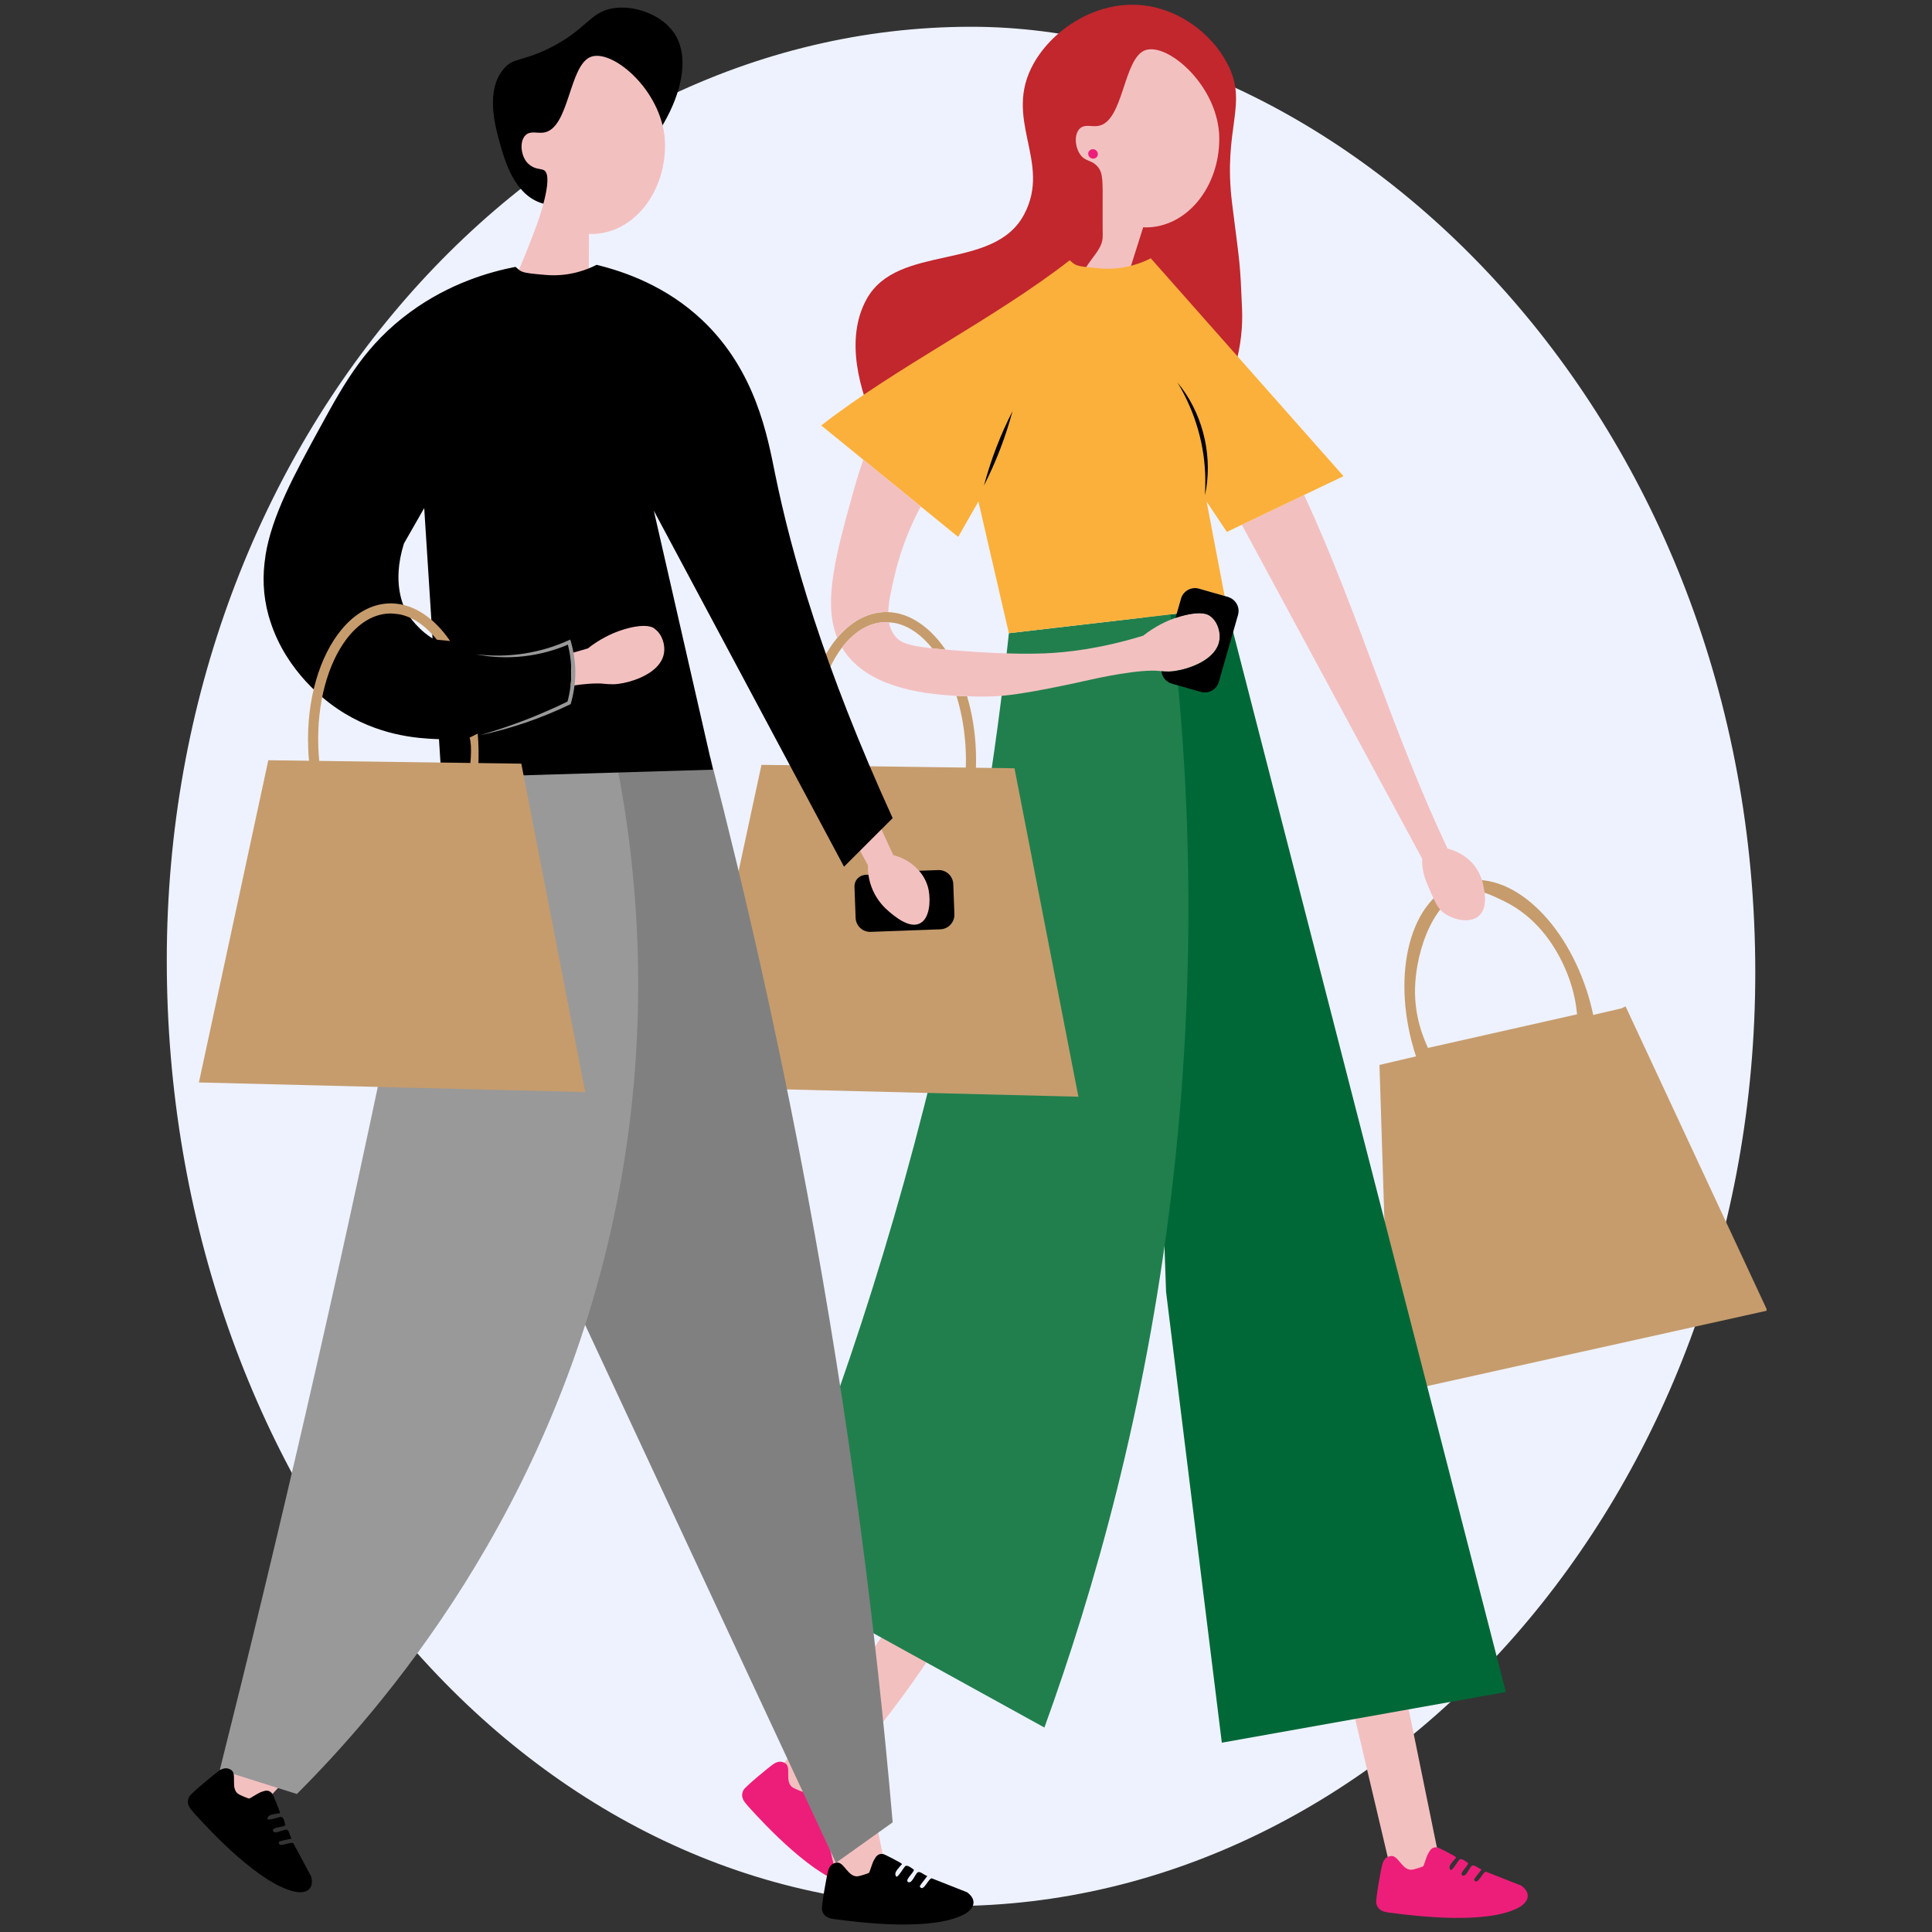 <svg xmlns="http://www.w3.org/2000/svg" xmlns:xlink="http://www.w3.org/1999/xlink" width="500" zoomAndPan="magnify" viewBox="0 0 375 375" height="500" preserveAspectRatio="xMidYMid meet" version="1.0"><rect x="0" y="0" width="375" height="375" fill="#333333" stroke="none"/><defs><clipPath id="20678bdd9a"><path d="M 32.387 5 L 341 5 L 341 370 L 32.387 370 Z M 32.387 5 " clip-rule="nonzero"/></clipPath><clipPath id="f0b6f874b8"><path d="M 240 143 L 342.887 143 L 342.887 298 L 240 298 Z M 240 143 " clip-rule="nonzero"/></clipPath></defs><g clip-path="url(#20678bdd9a)"><path fill="#eef2ff" d="M 340.699 188.758 C 340.699 290.129 268.625 369.961 184.566 369.961 C 100.512 369.961 32.371 287.773 32.371 186.398 C 32.371 85.027 104.445 5.195 188.5 5.195 C 262.07 5.195 340.699 81.09 340.699 188.758 Z M 340.699 188.758 " fill-opacity="1" fill-rule="nonzero"/></g><path fill="#c1272d" d="M 221.566 1 C 228.746 1.668 235.059 6.414 238.133 12.168 C 242.469 20.277 237.285 24.617 239.156 39.543 C 240.684 51.672 240.691 50.578 241.082 59.961 C 241.352 66.32 239.949 75.336 232.227 86.512 C 211.48 85.27 190.727 84.035 169.984 82.793 C 167.035 76.098 163.816 65.941 168.246 57.996 C 174.27 47.207 192.82 52.738 198.754 41.672 C 204.289 31.328 194.41 23.188 200.719 12.168 C 204.504 5.566 212.816 0.191 221.551 1 Z M 221.566 1 " fill-opacity="1" fill-rule="nonzero"/><path fill="#c69c6d" d="M 314.914 196.648 L 308.359 198.18 C 308.09 196.766 307.77 195.352 307.352 193.93 C 303.098 179.355 292.43 169.598 283.57 172.18 C 274.715 174.766 270.977 188.727 275.234 203.297 C 275.477 204.133 275.742 204.941 276.027 205.742 L 268.664 207.465 L 270.629 269.414 L 341.5 253.68 L 314.93 196.641 Z M 273.574 191.734 C 273.762 184.129 277.449 173.453 284.398 172.07 C 287.129 171.527 289.352 172.613 292.273 174.035 C 302.23 178.895 305.426 189.457 306.055 191.734 C 306.715 194.148 306.949 196.223 307.039 197.641 C 296.867 199.934 286.695 202.23 276.523 204.523 C 275.32 202.117 273.422 197.559 273.574 191.734 Z M 273.574 191.734 " fill-opacity="1" fill-rule="nonzero"/><g clip-path="url(#f0b6f874b8)"><path stroke-linecap="butt" transform="matrix(0.787, 0, 0, 0.786, 29.397, -1.445)" fill="none" stroke-linejoin="miter" d="M 362.942 252.04 L 354.61 253.988 C 354.268 252.189 353.86 250.39 353.329 248.581 C 347.922 230.038 334.361 217.622 323.099 220.908 C 311.842 224.198 307.09 241.961 312.502 260.499 C 312.81 261.562 313.148 262.591 313.51 263.61 L 304.15 265.802 L 306.648 344.622 L 396.738 324.602 L 362.962 252.03 Z M 310.392 245.788 C 310.63 236.111 315.318 222.528 324.152 220.768 C 327.623 220.078 330.448 221.459 334.162 223.268 C 346.819 229.451 350.881 242.89 351.681 245.788 C 352.52 248.859 352.818 251.498 352.932 253.302 C 340.002 256.22 327.071 259.142 314.141 262.059 C 312.612 258.998 310.198 253.198 310.392 245.788 Z M 310.392 245.788 " stroke="#c69c6d" stroke-width="2.5" stroke-opacity="1" stroke-miterlimit="10"/></g><path fill="#f3c0c0" d="M 222.391 9.707 C 217.945 11.137 218.176 23.809 213.039 24.461 C 211.812 24.617 210.52 24.059 209.594 24.957 C 208.508 25.992 208.594 28.344 209.594 29.875 C 210.621 31.457 211.82 30.93 213.039 32.336 C 214.109 33.57 214.039 34.961 214.02 40.203 C 214.004 46.238 214.07 44.91 214.02 46.105 C 213.902 49.273 209.711 51.246 209.105 56.535 L 217.961 56.535 L 221.895 44.109 C 222.062 44.109 222.219 44.141 222.391 44.141 C 230.273 44.141 236.66 36.438 236.66 26.93 C 236.66 16.875 226.789 8.301 222.391 9.715 Z M 222.391 9.707 " fill-opacity="1" fill-rule="nonzero"/><path fill="#f3c0c0" d="M 246.512 200.09 L 280.473 366.281 L 270.734 366.281 L 235.688 217.789 L 213.047 218.773 C 211.867 243.16 206.051 283.766 179.582 323.016 C 172.594 333.375 165.168 342.16 157.922 349.566 C 154.973 348.254 152.016 346.941 149.066 345.637 C 158.168 335.652 167.703 323.605 176.621 309.254 C 201.695 268.934 210.191 229.414 213.289 202.992 C 224.367 202.023 235.434 201.059 246.512 200.098 Z M 246.512 200.09 " fill-opacity="1" fill-rule="nonzero"/><path fill="#ed1e79" d="M 212.609 29.094 C 212.836 29.223 212.984 29.41 213.055 29.656 C 213.129 29.902 213.102 30.133 212.977 30.348 C 212.852 30.562 212.664 30.703 212.418 30.762 C 212.168 30.824 211.93 30.789 211.707 30.66 C 211.48 30.527 211.332 30.34 211.262 30.094 C 211.188 29.852 211.215 29.621 211.34 29.402 C 211.465 29.188 211.652 29.051 211.898 28.988 C 212.148 28.93 212.383 28.961 212.609 29.094 Z M 212.609 29.094 " fill-opacity="1" fill-rule="nonzero"/><path fill="#006837" d="M 292.281 328.422 L 237.156 338.254 L 226.332 250.738 L 221.824 119.875 L 238.141 117.98 Z M 292.281 328.422 " fill-opacity="1" fill-rule="nonzero"/><path fill="#217f4e" d="M 202.711 335.309 L 149.066 305.723 C 161.434 276.023 173.68 240.48 183.027 199.605 C 189.328 172.039 193.332 146.277 195.824 122.902 C 206.281 121.684 216.734 120.473 227.184 119.254 C 230.793 148.648 232.711 187.312 227.324 232.055 C 222.297 273.758 212.371 308.68 202.719 335.309 Z M 202.711 335.309 " fill-opacity="1" fill-rule="nonzero"/><path fill="#f3c0c0" d="M 287.852 171.578 C 287.348 169.406 286.223 168.023 285.883 167.648 C 284.168 165.707 282.055 164.98 280.961 164.699 C 270.086 141.656 263.559 118.617 253.137 96.07 L 241.035 101.855 C 252.703 123.461 264.367 145.059 276.035 166.664 C 276.02 167.16 276.035 167.867 276.168 168.715 C 276.367 169.973 276.734 170.91 277.02 171.586 C 278.309 174.617 278.953 176.145 279.969 176.984 C 281.809 178.508 285.23 179.367 287.047 177.77 C 288.906 176.145 288.117 172.785 287.844 171.586 Z M 287.852 171.578 " fill-opacity="1" fill-rule="nonzero"/><path fill="#fbb03b" d="M 223.375 50.129 C 221.918 50.875 218.316 52.496 213.535 52.094 C 208.406 51.664 208.883 51.527 207.625 50.523 C 192.859 61.996 174.16 71.105 159.402 82.582 L 167.559 89.223 L 178.73 98.316 L 185.977 104.219 L 189.91 97.336 L 195.816 122.902 L 228.387 119.121 L 229.219 116.207 C 229.652 114.703 231.219 113.832 232.719 114.266 L 237.699 115.688 L 234.199 97.344 L 238.133 103.246 L 241.027 101.863 L 253.125 96.078 L 260.773 92.422 C 248.305 78.328 235.836 64.23 223.367 50.137 Z M 223.375 50.129 " fill-opacity="1" fill-rule="nonzero"/><path fill="#c69c6d" d="M 189.414 145.641 C 189.266 141.906 188.668 138.363 187.707 135.148 C 187.039 135.133 186.355 135.109 185.645 135.07 C 186.652 138.289 187.289 141.891 187.449 145.719 C 187.73 152.625 186.402 159.184 183.719 164.156 C 181.121 168.969 177.574 171.703 173.734 171.859 C 165.602 172.191 158.523 160.988 157.949 146.906 C 157.594 138.227 159.805 130.445 163.445 125.676 C 165.719 122.699 168.543 120.891 171.668 120.766 C 171.965 120.75 172.266 120.773 172.555 120.797 C 173.09 120.828 173.617 120.891 174.137 121.023 C 176.637 121.645 178.961 123.359 180.957 125.848 C 181.719 125.938 182.57 126.016 183.523 126.102 C 180.516 121.715 176.613 118.98 172.422 118.809 C 172.148 118.801 171.871 118.793 171.59 118.809 C 168.16 118.949 165.043 120.781 162.504 123.812 C 158.215 128.93 155.594 137.465 155.98 147 C 156.531 160.527 162.949 171.57 170.871 173.535 C 171.832 173.77 172.816 173.879 173.816 173.84 C 178.379 173.66 182.516 170.555 185.449 165.109 C 188.305 159.828 189.715 152.918 189.414 145.656 Z M 189.414 145.641 " fill-opacity="1" fill-rule="nonzero"/><path fill="#f3c0c0" d="M 171.582 118.801 C 171.855 118.793 172.141 118.793 172.414 118.801 C 172.469 116.746 173.02 114.352 173.672 111.586 C 175.137 105.398 177.449 100.637 178.723 98.309 L 167.551 89.215 C 166.953 90.961 166.355 92.84 165.789 94.867 C 162.281 107.426 159.672 116.836 162.496 123.797 C 165.027 120.773 168.152 118.934 171.582 118.793 Z M 171.582 118.801 " fill-opacity="1" fill-rule="nonzero"/><path fill="#f3c0c0" d="M 234.695 119.453 C 234.395 119.262 233.207 118.578 229.77 119.453 C 229.297 119.57 228.746 119.734 228.141 119.938 C 226.426 120.535 224.23 121.559 221.895 123.383 C 213.527 125.961 206.941 126.652 202.699 126.824 C 196.406 127.082 188.375 126.477 186.465 126.328 C 185.238 126.234 184.215 126.148 183.516 126.086 C 182.562 126 181.711 125.922 180.949 125.832 C 176.199 125.316 174.734 124.758 173.664 123.383 C 173.074 122.617 172.723 121.746 172.547 120.789 C 172.25 120.773 171.957 120.75 171.66 120.758 C 168.535 120.883 165.703 122.691 163.438 125.668 C 163.57 125.887 163.684 126.117 163.832 126.328 C 168.348 133.039 177.938 134.676 185.652 135.062 C 186.363 135.102 187.047 135.125 187.715 135.141 C 188.777 135.188 190.406 135.242 192.379 135.18 C 194.645 135.109 198.633 134.863 212.559 131.734 C 212.559 131.734 221.336 129.762 225.191 130.25 C 225.223 130.25 225.301 130.266 225.422 130.273 C 225.703 130.297 226.207 130.336 226.844 130.328 C 227.113 130.328 227.418 130.305 227.812 130.258 C 231.004 129.852 236.031 127.98 236.668 124.355 C 236.977 122.609 236.262 120.418 234.703 119.438 Z M 234.695 119.453 " fill-opacity="1" fill-rule="nonzero"/><path fill="#000000" d="M 238.344 115.859 L 237.707 115.68 L 232.727 114.258 C 231.227 113.824 229.66 114.695 229.227 116.199 L 228.395 119.113 L 228.156 119.945 C 228.762 119.734 229.312 119.578 229.785 119.461 C 233.215 118.586 234.41 119.27 234.711 119.461 C 236.27 120.441 236.984 122.625 236.676 124.379 C 236.039 128.004 231.012 129.875 227.82 130.281 C 227.426 130.328 227.121 130.352 226.852 130.352 C 226.215 130.352 225.703 130.32 225.43 130.297 C 225.555 131.398 226.324 132.363 227.457 132.695 L 233.074 134.297 C 234.578 134.73 236.145 133.859 236.574 132.355 L 240.297 119.371 C 240.73 117.871 239.855 116.309 238.352 115.875 Z M 238.344 115.859 " fill-opacity="1" fill-rule="nonzero"/><path fill="#c69c6d" d="M 208.113 211.855 L 135.543 210.051 L 148.586 149.453 L 196.094 150.098 Z M 208.113 211.855 " fill-opacity="1" fill-rule="nonzero"/><path fill="#c69c6d" d="M 209.316 212.871 L 134.332 211 L 147.801 148.453 L 196.91 149.121 L 209.316 212.863 Z M 136.754 209.09 L 206.918 210.836 L 195.281 151.062 L 149.379 150.434 L 136.754 209.082 Z M 136.754 209.09 " fill-opacity="1" fill-rule="nonzero"/><path fill="#ed1e79" d="M 145.164 350.531 C 144.289 349.559 143.66 348.746 144.32 347.426 C 144.629 346.812 149.516 342.758 150.301 342.285 C 151.016 341.863 151.766 341.793 152.48 342.297 C 153.652 343.121 152.195 345.988 153.941 346.996 C 154.242 347.168 155.699 347.82 155.957 347.812 C 156.082 347.812 157.695 346.766 158.129 346.602 C 158.992 346.281 159.695 346.004 160.395 346.828 C 160.574 347.043 161.887 350.25 161.902 350.5 C 161.922 350.816 161.77 350.656 161.645 350.688 C 160.828 350.887 159.512 350.816 159.496 351.812 C 159.656 352.152 161.77 351.363 162.141 351.379 C 162.652 351.395 162.855 352.543 162.965 352.984 C 162.59 353.426 160.441 353.32 160.551 353.996 C 160.699 354.934 162.551 353.809 163.164 353.848 C 163.777 353.887 163.801 355.16 164.16 355.562 C 164.121 355.672 162.359 355.93 162.023 356.09 C 161.863 356.16 161.676 356.074 161.699 356.457 C 161.77 357.395 164.074 356.082 164.523 356.512 L 168 362.98 C 168.598 365.504 166.914 366.383 164.664 365.859 C 157.965 364.293 148.836 354.625 145.156 350.539 Z M 145.164 350.531 " fill-opacity="1" fill-rule="nonzero"/><path fill="#ed1e79" d="M 269.781 371.258 C 268.484 371.086 267.484 370.871 267.129 369.426 C 266.973 368.766 268.074 362.512 268.371 361.645 C 268.648 360.859 269.168 360.324 270.039 360.246 C 271.465 360.121 272.219 363.25 274.203 362.887 C 274.539 362.824 276.074 362.383 276.27 362.211 C 276.367 362.125 276.914 360.285 277.145 359.887 C 277.594 359.082 277.953 358.414 279.023 358.598 C 279.301 358.645 282.375 360.238 282.547 360.426 C 282.762 360.664 282.547 360.633 282.469 360.734 C 281.965 361.41 280.93 362.211 281.559 362.98 C 281.895 363.137 283.004 361.172 283.297 360.938 C 283.695 360.617 284.594 361.363 284.965 361.629 C 284.965 362.203 283.258 363.523 283.777 363.965 C 284.5 364.578 285.184 362.527 285.672 362.164 C 286.16 361.801 287.008 362.754 287.543 362.824 C 287.59 362.934 286.41 364.27 286.254 364.602 C 286.176 364.758 285.977 364.812 286.254 365.086 C 286.914 365.758 287.828 363.266 288.441 363.305 L 295.277 366 C 297.371 367.539 296.652 369.301 294.594 370.355 C 288.465 373.488 275.25 371.996 269.797 371.25 Z M 269.781 371.258 " fill-opacity="1" fill-rule="nonzero"/><path fill="#000000" d="M 228.566 74.266 C 233.215 79.863 235.238 87.551 234.152 94.719 C 234.074 95.195 233.98 95.668 233.879 96.141 C 233.918 95.316 233.965 94.105 233.949 93.262 C 233.941 86.582 232.012 79.98 228.559 74.266 Z M 228.566 74.266 " fill-opacity="1" fill-rule="nonzero"/><path fill="#000000" d="M 190.98 94.262 C 192.324 89.246 194.172 84.422 196.535 79.793 C 195.188 84.805 193.332 89.633 190.98 94.262 Z M 190.98 94.262 " fill-opacity="1" fill-rule="nonzero"/><path fill="#000000" d="M 106.398 9.465 C 113.918 5.816 114.367 2.359 118.984 1.605 C 123.152 0.93 128.352 2.84 130.785 6.32 C 136.164 14.039 127.887 29.461 117.41 36.188 C 114.82 37.844 109.715 41.121 104.824 39.332 C 99.719 37.461 97.98 31.211 96.957 27.543 C 96.121 24.539 94.195 17.613 97.742 13.395 C 99.641 11.137 101.109 12.027 106.398 9.465 Z M 106.398 9.465 " fill-opacity="1" fill-rule="nonzero"/><path fill="#f3c0c0" d="M 114.812 10.988 C 110.371 12.418 110.598 25.09 105.461 25.742 C 104.234 25.898 102.941 25.34 102.016 26.238 C 100.93 27.273 101.016 29.625 102.016 31.156 C 102.266 31.551 102.566 31.809 102.668 31.895 C 103.848 32.934 105.02 32.695 105.609 33.051 C 107.633 34.262 104.281 43.395 104.035 44.055 C 102.746 47.52 100.938 52.086 98.531 57.414 C 101.266 57.543 104.02 57.668 106.789 57.809 C 109.293 57.934 111.785 58.066 114.262 58.203 L 114.32 45.383 C 114.484 45.383 114.641 45.414 114.812 45.414 C 122.695 45.414 129.086 37.711 129.086 28.203 C 129.086 18.148 119.211 9.574 114.812 10.988 Z M 114.812 10.988 " fill-opacity="1" fill-rule="nonzero"/><path fill="#f3c0c0" d="M 138.934 201.371 L 172.895 367.562 L 163.156 367.562 C 163.156 367.562 128.109 219.07 128.109 219.07 L 105.469 220.055 C 104.289 244.441 98.477 285.047 72.004 324.297 C 65.016 334.656 57.59 343.441 50.348 350.848 C 47.395 349.535 44.438 348.223 41.488 346.918 C 50.59 336.934 60.125 324.887 69.047 310.535 C 94.117 270.215 102.613 230.695 105.711 204.273 C 116.789 203.305 127.855 202.34 138.934 201.379 Z M 138.934 201.371 " fill-opacity="1" fill-rule="nonzero"/><path fill="#808080" d="M 173.266 353.715 C 169.59 356.332 165.926 358.957 162.25 361.574 C 144.418 323.32 126.59 285.078 108.758 246.824 C 110.855 214.074 112.949 181.332 115.051 148.578 C 122.656 148.051 130.258 147.535 137.863 147.008 C 144.738 173.527 151.152 201.852 156.742 231.891 C 164.816 275.246 170.031 316.059 173.266 353.715 Z M 173.266 353.715 " fill-opacity="1" fill-rule="nonzero"/><path fill="#999999" d="M 57.621 348.215 C 52.645 346.641 47.656 345.07 42.676 343.496 C 54.266 297.395 65.238 249.844 75.449 200.879 C 79.113 183.312 82.609 165.871 85.941 148.578 C 97.215 148.578 108.496 148.578 119.77 148.578 C 123.539 168.016 126.73 198.047 119.738 233.328 C 107.781 293.676 73.34 332.5 57.621 348.215 Z M 57.621 348.215 " fill-opacity="1" fill-rule="nonzero"/><path fill="#000000" d="M 185.246 177.449 L 185.223 176.781 L 185.031 171.609 C 184.977 170.043 183.664 168.824 182.098 168.879 L 179.062 168.992 L 178.195 169.023 C 178.395 169.281 178.566 169.523 178.73 169.762 C 178.969 170.105 179.141 170.375 179.172 170.422 C 179.918 171.625 180.02 173.895 180.055 174.602 C 180.07 175.051 180.078 175.277 180.055 175.387 C 179.754 176.707 177.797 177.902 176.121 177.746 C 173.305 177.48 171.879 173.438 169.824 172.246 C 169.691 172.164 169.266 171.938 169.039 171.457 C 168.781 170.918 168.898 170.32 169.039 169.887 C 167.961 169.605 166.875 169.926 166.293 170.703 C 165.812 171.34 165.844 172.062 165.859 172.309 L 166.074 178.148 C 166.129 179.711 167.441 180.93 169.008 180.875 L 182.516 180.379 C 184.082 180.324 185.301 179.012 185.246 177.449 Z M 185.246 177.449 " fill-opacity="1" fill-rule="nonzero"/><path fill="#000000" d="M 37.586 351.812 C 36.715 350.84 36.082 350.027 36.746 348.707 C 37.051 348.094 41.938 344.039 42.723 343.566 C 43.438 343.145 44.188 343.074 44.902 343.574 C 46.074 344.402 44.617 347.27 46.367 348.277 C 46.664 348.449 48.121 349.102 48.379 349.094 C 48.504 349.094 50.117 348.047 50.551 347.883 C 51.414 347.562 52.117 347.285 52.816 348.109 C 52.996 348.324 54.312 351.531 54.328 351.781 C 54.344 352.098 54.191 351.938 54.066 351.969 C 53.25 352.168 51.934 352.098 51.918 353.094 C 52.078 353.434 54.191 352.645 54.562 352.66 C 55.074 352.676 55.277 353.824 55.391 354.266 C 55.012 354.707 52.863 354.602 52.973 355.277 C 53.125 356.215 54.973 355.09 55.586 355.129 C 56.199 355.168 56.223 356.441 56.586 356.844 C 56.547 356.953 54.781 357.211 54.445 357.371 C 54.289 357.441 54.098 357.355 54.121 357.738 C 54.191 358.676 56.496 357.363 56.945 357.793 L 60.422 364.262 C 61.02 366.785 59.336 367.664 57.09 367.141 C 50.387 365.574 41.262 355.906 37.578 351.82 Z M 37.586 351.812 " fill-opacity="1" fill-rule="nonzero"/><path fill="#000000" d="M 162.203 372.539 C 160.906 372.367 159.906 372.152 159.551 370.707 C 159.395 370.047 160.496 363.789 160.797 362.926 C 161.07 362.141 161.59 361.605 162.461 361.527 C 163.887 361.402 164.641 364.531 166.625 364.168 C 166.961 364.105 168.496 363.664 168.691 363.492 C 168.789 363.406 169.34 361.566 169.566 361.164 C 170.016 360.363 170.375 359.695 171.445 359.875 C 171.723 359.926 174.797 361.52 174.973 361.707 C 175.184 361.945 174.973 361.914 174.891 362.016 C 174.391 362.691 173.352 363.492 173.98 364.262 C 174.316 364.418 175.426 362.453 175.719 362.219 C 176.121 361.898 177.016 362.645 177.387 362.91 C 177.387 363.484 175.68 364.805 176.199 365.246 C 176.922 365.859 177.605 363.809 178.094 363.445 C 178.582 363.082 179.43 364.035 179.965 364.105 C 180.012 364.215 178.832 365.551 178.676 365.883 C 178.598 366.039 178.402 366.094 178.676 366.367 C 179.336 367.035 180.25 364.547 180.863 364.586 L 187.699 367.281 C 189.793 368.82 189.074 370.582 187.016 371.637 C 180.887 374.77 167.672 373.277 162.219 372.531 Z M 162.203 372.539 " fill-opacity="1" fill-rule="nonzero"/><path fill="#f3c0c0" d="M 180.273 172.852 C 179.887 170.773 178.754 169.422 178.305 168.918 C 176.59 166.98 174.477 166.254 173.383 165.973 C 162.512 142.93 155.98 119.891 145.559 97.344 L 133.457 103.129 C 145.125 124.734 156.789 146.332 168.457 167.938 C 168.434 168.918 168.512 170.781 169.441 172.859 C 170.391 174.965 171.793 176.277 172.391 176.789 C 173.617 177.84 176.426 180.238 178.504 179.254 C 180.5 178.312 180.629 174.801 180.266 172.859 Z M 180.273 172.852 " fill-opacity="1" fill-rule="nonzero"/><path fill="#000000" d="M 51.52 107.859 C 52.777 100.055 57.078 92.18 62.344 82.559 C 67.039 73.969 71.098 66.801 79.648 60.551 C 87.281 54.973 95.043 52.77 100.047 51.797 C 101.309 52.809 100.828 52.945 105.957 53.367 C 110.738 53.77 114.352 52.148 115.797 51.402 C 121.328 52.746 129.344 55.57 136.289 62.125 C 146.746 71.988 148.988 84.82 150.449 91.988 C 153.598 107.418 159.789 129.285 173.266 158.797 C 170.117 161.941 166.969 165.086 163.824 168.227 C 151.52 145.191 139.207 122.164 126.906 99.125 C 130.734 115.883 134.559 132.633 138.391 149.391 C 120.824 149.914 103.25 150.434 85.684 150.961 C 84.566 133.512 83.449 116.055 82.34 98.609 C 81.891 99.387 81.441 100.172 81.004 100.949 C 80.137 102.469 79.273 103.977 78.406 105.492 C 77.195 109.367 77.18 112.426 77.543 114.656 C 77.879 116.754 78.547 118.125 78.871 118.711 C 78.871 118.711 80.367 121.535 83.637 123.727 C 87.477 126.305 97.859 127.16 110.863 124.238 C 111.266 125.457 111.738 127.375 111.652 129.738 C 111.551 132.594 110.684 134.785 110.078 136.027 C 106.5 138.449 97.207 143.98 84.66 143.453 C 81.043 143.297 73.285 142.84 65.504 137.582 C 63.309 136.098 55.602 130.469 52.453 120.543 C 52.344 120.199 52.227 119.859 52.133 119.508 C 51.031 115.516 50.922 111.695 51.535 107.867 Z M 51.52 107.859 " fill-opacity="1" fill-rule="nonzero"/><path fill="#000000" d="M 82.48 97.664 C 84.395 94.16 85.879 90.676 87.125 86.883 C 86.973 90.859 85.266 94.828 82.48 97.664 Z M 82.48 97.664 " fill-opacity="1" fill-rule="nonzero"/><path fill="#f3c0c0" d="M 110.855 132.074 L 110.855 126.785 C 111.91 126.5 112.988 126.195 114.105 125.848 C 116.441 124.027 118.637 123.004 120.352 122.406 C 120.957 122.195 121.508 122.039 121.98 121.918 C 125.41 121.047 126.605 121.73 126.906 121.918 C 126.992 121.973 127.07 122.047 127.148 122.109 C 128.535 123.152 129.164 125.188 128.871 126.84 C 128.738 127.578 128.422 128.246 127.977 128.844 C 126.246 131.164 122.555 132.41 120.016 132.742 C 119.621 132.789 119.312 132.812 119.047 132.812 C 118.41 132.812 117.898 132.781 117.621 132.758 C 117.512 132.75 117.426 132.734 117.395 132.734 C 115.734 132.523 113.152 132.773 110.762 133.121 C 110.793 132.773 110.832 132.426 110.863 132.074 Z M 110.855 132.074 " fill-opacity="1" fill-rule="nonzero"/><path fill="#999999" d="M 92.371 126.988 C 98.609 127.773 105.004 126.793 110.691 124.137 C 111.32 126.203 111.668 128.363 111.676 130.527 C 111.668 132.609 111.352 134.684 110.762 136.672 C 110.762 136.672 110.621 136.742 110.621 136.742 C 105.066 139.406 99.184 141.434 93.156 142.707 C 97.578 141.41 101.93 139.887 106.137 138.023 C 107.547 137.418 108.938 136.781 110.305 136.098 L 110.117 136.324 C 111.148 132.555 111.156 128.504 110.117 124.734 C 110.117 124.734 110.605 124.961 110.605 124.961 C 104.934 127.484 98.441 128.223 92.363 126.988 Z M 92.371 126.988 " fill-opacity="1" fill-rule="nonzero"/><path fill="#c69c6d" d="M 92.723 150.246 C 93.008 147.016 92.891 144.297 92.723 142.387 C 92.195 142.645 91.68 142.914 91.152 143.172 C 92.156 146.395 90.246 157.5 87.562 162.477 C 84.969 167.285 81.418 170.02 77.582 170.176 C 69.445 170.508 62.367 159.309 61.793 145.223 C 61.438 136.547 63.648 128.766 67.293 123.996 C 69.566 121.016 72.391 119.207 75.512 119.082 C 75.812 119.066 76.109 119.09 76.402 119.113 C 76.938 119.145 77.461 119.207 77.98 119.34 C 80.484 119.961 82.805 121.676 84.801 124.168 C 85.566 124.254 86.414 124.332 87.367 124.418 C 84.363 120.031 80.461 117.297 76.266 117.125 C 75.992 117.117 75.715 117.109 75.434 117.125 C 72.004 117.266 68.887 119.098 66.348 122.133 C 62.059 127.25 59.441 135.785 59.824 145.316 C 60.375 158.844 66.797 169.887 74.719 171.852 C 75.676 172.086 76.66 172.199 77.66 172.156 C 84.266 171.891 88.461 164.816 89.293 163.426 C 91.953 158.984 92.34 154.664 92.723 150.262 Z M 92.723 150.246 " fill-opacity="1" fill-rule="nonzero"/><path fill="#c69c6d" d="M 112.391 210.961 L 39.82 209.152 L 52.863 148.555 L 100.371 149.199 Z M 112.391 210.961 " fill-opacity="1" fill-rule="nonzero"/><path fill="#c69c6d" d="M 113.594 211.977 L 38.609 210.105 L 52.078 147.559 L 101.188 148.227 L 113.594 211.969 Z M 41.031 208.195 L 111.195 209.938 L 99.559 150.168 L 53.656 149.539 L 41.031 208.188 Z M 41.031 208.195 " fill-opacity="1" fill-rule="nonzero"/></svg>
